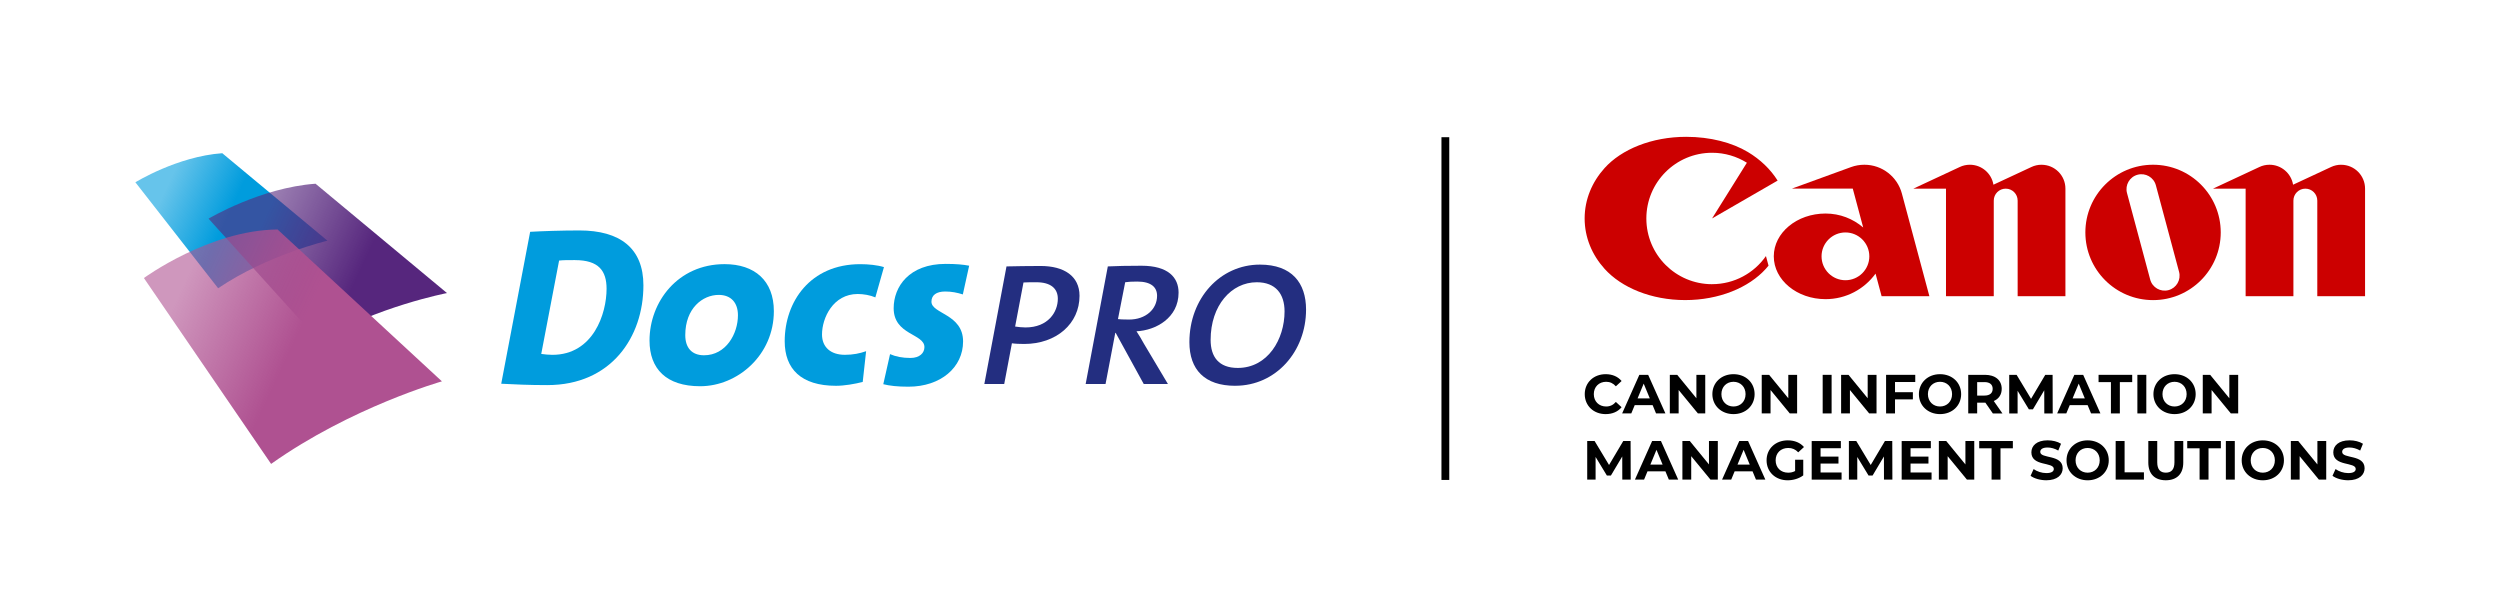 <?xml version="1.0" encoding="UTF-8"?>
<svg xmlns="http://www.w3.org/2000/svg" xmlns:xlink="http://www.w3.org/1999/xlink" viewBox="0 0 912.67 224.65">
  <defs>
    <style>
      .cls-1 {
        fill: none;
      }

      .cls-2 {
        isolation: isolate;
      }

      .cls-3 {
        fill: #c00;
      }

      .cls-4 {
        fill: #232e80;
      }

      .cls-5 {
        fill: url(#Naamloos_verloop_24);
      }

      .cls-5, .cls-6, .cls-7 {
        mix-blend-mode: multiply;
      }

      .cls-6 {
        fill: url(#Naamloos_verloop_28);
      }

      .cls-7 {
        fill: url(#Naamloos_verloop_26);
      }

      .cls-8 {
        fill: #009cdd;
      }
    </style>
    <linearGradient id="Naamloos_verloop_28" data-name="Naamloos verloop 28" x1="59.72" y1="70.95" x2="82.08" y2="81.38" gradientUnits="userSpaceOnUse">
      <stop offset="0" stop-color="#009cdd" stop-opacity=".6"/>
      <stop offset="1" stop-color="#009cdd"/>
    </linearGradient>
    <linearGradient id="Naamloos_verloop_24" data-name="Naamloos verloop 24" x1="93.51" y1="85.36" x2="129.86" y2="102.31" gradientUnits="userSpaceOnUse">
      <stop offset="0" stop-color="#56267d" stop-opacity=".6"/>
      <stop offset="1" stop-color="#56267d"/>
    </linearGradient>
    <linearGradient id="Naamloos_verloop_26" data-name="Naamloos verloop 26" x1="64.21" y1="109.81" x2="105.39" y2="129.01" gradientUnits="userSpaceOnUse">
      <stop offset="0" stop-color="#af5191" stop-opacity=".6"/>
      <stop offset="1" stop-color="#af5191"/>
    </linearGradient>
  </defs>
  <g class="cls-2">
    <g id="Layer_1" data-name="Layer 1">
      <rect class="cls-1" width="912.67" height="224.65"/>
      <g>
        <path class="cls-3" d="M625.02,103.75c-13.25,0-23.99-10.74-23.99-23.99s10.74-23.99,23.99-23.99c4.67,0,9.03,1.34,12.71,3.64l-12.71,20.34,23.93-13.82c-2.6-4.15-6.33-7.72-10.85-10.43-5.73-3.43-13.71-5.55-22.53-5.55-12.6,0-23.64,4.57-29.8,11.42-4.55,5.06-7.27,11.44-7.27,18.38s2.71,13.32,7.27,18.38c6.18,6.87,17.06,11.42,29.44,11.42s23.25-4.56,29.44-11.42c.34-.38.66-.76.98-1.15l-.94-3.5c-4.33,6.2-11.53,10.26-19.67,10.26"/>
        <path class="cls-3" d="M704.35,108.11l-10.04-37.47c-1.62-6.05-7.13-10.5-13.69-10.5-1.7,0-3.34.3-4.85.85l-21.62,7.87h22.24l3.8,14.19c-3.69-3.18-8.49-5.1-13.74-5.1-10.44,0-18.9,7-18.9,15.63s8.46,15.63,18.9,15.63c7.51,0,14.16-3.68,18.25-9.32l2.21,8.24h17.44ZM673.71,102.3c-4.82,0-8.72-3.91-8.72-8.72s3.91-8.72,8.72-8.72,8.72,3.91,8.72,8.72-3.91,8.72-8.72,8.72"/>
        <path class="cls-3" d="M745.31,60.14c-1.32,0-2.57.29-3.69.82l-13.88,6.47c-.68-4.13-4.28-7.29-8.6-7.29-1.32,0-2.56.29-3.68.82l-16.95,7.91h11.91v39.25h17.44v-34.89c0-2.41,1.95-4.36,4.36-4.36s4.36,1.95,4.36,4.36v34.89h17.44v-39.25c0-4.82-3.9-8.72-8.72-8.72"/>
        <path class="cls-3" d="M854.7,60.14c-1.32,0-2.56.29-3.69.82l-13.88,6.47c-.68-4.13-4.28-7.29-8.6-7.29-1.32,0-2.56.29-3.68.82l-16.95,7.91h11.91v39.25h17.44v-34.89c0-2.41,1.95-4.36,4.36-4.36s4.36,1.95,4.36,4.36v34.89h17.44v-39.25c0-4.82-3.91-8.72-8.72-8.72"/>
        <path class="cls-3" d="M810.72,84.85c0,13.65-11.06,24.71-24.71,24.71s-24.71-11.06-24.71-24.71,11.06-24.71,24.71-24.71,24.71,11.06,24.71,24.71M787.04,67.65c-.78-2.91-3.77-4.64-6.68-3.86-2.91.78-4.64,3.77-3.86,6.68l8.47,31.59c.78,2.91,3.77,4.63,6.68,3.86,2.91-.78,4.64-3.77,3.86-6.68l-8.47-31.59Z"/>
      </g>
      <g>
        <path d="M578.54,143.89c0-4.25,3.26-7.29,7.65-7.29,2.44,0,4.47.89,5.8,2.5l-2.09,1.93c-.95-1.09-2.13-1.65-3.54-1.65-2.64,0-4.51,1.85-4.51,4.51s1.87,4.51,4.51,4.51c1.41,0,2.6-.56,3.54-1.67l2.09,1.93c-1.33,1.63-3.36,2.52-5.82,2.52-4.37,0-7.63-3.04-7.63-7.29Z"/>
        <path d="M603.32,147.91h-6.54l-1.25,3.02h-3.34l6.28-14.09h3.22l6.3,14.09h-3.42l-1.25-3.02ZM602.29,145.44l-2.23-5.39-2.23,5.39h4.47Z"/>
        <path d="M622.53,136.84v14.09h-2.68l-7.03-8.55v8.55h-3.22v-14.09h2.7l7,8.55v-8.55h3.22Z"/>
        <path d="M625.13,143.89c0-4.19,3.26-7.29,7.71-7.29s7.71,3.08,7.71,7.29-3.28,7.29-7.71,7.29-7.71-3.1-7.71-7.29ZM637.25,143.89c0-2.68-1.89-4.51-4.41-4.51s-4.41,1.83-4.41,4.51,1.89,4.51,4.41,4.51,4.41-1.83,4.41-4.51Z"/>
        <path d="M656.07,136.84v14.09h-2.68l-7.02-8.55v8.55h-3.22v-14.09h2.7l7,8.55v-8.55h3.22Z"/>
        <path d="M665.4,136.84h3.26v14.09h-3.26v-14.09Z"/>
        <path d="M685.06,136.84v14.09h-2.68l-7.03-8.55v8.55h-3.22v-14.09h2.7l7,8.55v-8.55h3.22Z"/>
        <path d="M691.81,139.46v3.72h6.52v2.62h-6.52v5.13h-3.26v-14.09h10.65v2.62h-7.39Z"/>
        <path d="M700.53,143.89c0-4.19,3.26-7.29,7.71-7.29s7.71,3.08,7.71,7.29-3.28,7.29-7.71,7.29-7.71-3.1-7.71-7.29ZM712.64,143.89c0-2.68-1.89-4.51-4.41-4.51s-4.41,1.83-4.41,4.51,1.89,4.51,4.41,4.51,4.41-1.83,4.41-4.51Z"/>
        <path d="M727.52,150.93l-2.72-3.92h-3v3.92h-3.26v-14.09h6.1c3.76,0,6.12,1.95,6.12,5.11,0,2.11-1.07,3.66-2.9,4.45l3.16,4.53h-3.5ZM724.46,139.5h-2.66v4.91h2.66c1.99,0,3-.93,3-2.46s-1.01-2.46-3-2.46Z"/>
        <path d="M746.31,150.93l-.02-8.45-4.14,6.96h-1.47l-4.12-6.78v8.27h-3.06v-14.09h2.7l5.27,8.75,5.19-8.75h2.68l.04,14.09h-3.06Z"/>
        <path d="M762.13,147.91h-6.54l-1.25,3.02h-3.34l6.28-14.09h3.22l6.3,14.09h-3.42l-1.25-3.02ZM761.1,145.44l-2.23-5.39-2.23,5.39h4.47Z"/>
        <path d="M770.63,139.5h-4.51v-2.66h12.28v2.66h-4.51v11.43h-3.26v-11.43Z"/>
        <path d="M780.29,136.84h3.26v14.09h-3.26v-14.09Z"/>
        <path d="M786.15,143.89c0-4.19,3.26-7.29,7.71-7.29s7.71,3.08,7.71,7.29-3.28,7.29-7.71,7.29-7.71-3.1-7.71-7.29ZM798.27,143.89c0-2.68-1.89-4.51-4.41-4.51s-4.41,1.83-4.41,4.51,1.89,4.51,4.41,4.51,4.41-1.83,4.41-4.51Z"/>
        <path d="M817.09,136.84v14.09h-2.68l-7.03-8.55v8.55h-3.22v-14.09h2.7l7,8.55v-8.55h3.22Z"/>
        <path d="M592.25,175.09l-.02-8.45-4.14,6.96h-1.47l-4.12-6.78v8.27h-3.06v-14.09h2.7l5.27,8.75,5.19-8.75h2.68l.04,14.09h-3.06Z"/>
        <path d="M607.99,172.07h-6.54l-1.25,3.02h-3.34l6.28-14.09h3.22l6.3,14.09h-3.42l-1.25-3.02ZM606.96,169.6l-2.23-5.39-2.23,5.39h4.47Z"/>
        <path d="M627.12,161v14.09h-2.68l-7.03-8.55v8.55h-3.22v-14.09h2.7l7,8.55v-8.55h3.22Z"/>
        <path d="M639.8,172.07h-6.54l-1.25,3.02h-3.34l6.28-14.09h3.22l6.3,14.09h-3.42l-1.25-3.02ZM638.77,169.6l-2.23-5.39-2.23,5.39h4.47Z"/>
        <path d="M655.33,167.83h2.98v5.72c-1.55,1.17-3.68,1.79-5.7,1.79-4.43,0-7.69-3.04-7.69-7.29s3.26-7.29,7.75-7.29c2.48,0,4.53.85,5.9,2.44l-2.09,1.93c-1.03-1.09-2.21-1.59-3.64-1.59-2.74,0-4.61,1.83-4.61,4.51s1.87,4.51,4.57,4.51c.89,0,1.71-.16,2.54-.6v-4.13Z"/>
        <path d="M672.3,172.48v2.62h-10.91v-14.09h10.65v2.62h-7.41v3.06h6.54v2.54h-6.54v3.26h7.67Z"/>
        <path d="M687.78,175.09l-.02-8.45-4.14,6.96h-1.47l-4.12-6.78v8.27h-3.06v-14.09h2.7l5.27,8.75,5.19-8.75h2.68l.04,14.09h-3.06Z"/>
        <path d="M705.15,172.48v2.62h-10.91v-14.09h10.65v2.62h-7.41v3.06h6.54v2.54h-6.54v3.26h7.67Z"/>
        <path d="M720.74,161v14.09h-2.68l-7.03-8.55v8.55h-3.22v-14.09h2.7l7,8.55v-8.55h3.22Z"/>
        <path d="M727.06,163.66h-4.51v-2.66h12.28v2.66h-4.51v11.43h-3.26v-11.43Z"/>
        <path d="M741.3,173.7l1.11-2.46c1.19.87,2.96,1.47,4.65,1.47,1.93,0,2.72-.64,2.72-1.51,0-2.64-8.19-.83-8.19-6.06,0-2.4,1.93-4.39,5.94-4.39,1.77,0,3.58.42,4.89,1.25l-1.01,2.48c-1.31-.74-2.66-1.11-3.9-1.11-1.93,0-2.68.72-2.68,1.61,0,2.6,8.19.81,8.19,5.98,0,2.35-1.95,4.37-5.98,4.37-2.23,0-4.49-.66-5.74-1.63Z"/>
        <path d="M754.42,168.05c0-4.19,3.26-7.29,7.71-7.29s7.71,3.08,7.71,7.29-3.28,7.29-7.71,7.29-7.71-3.1-7.71-7.29ZM766.54,168.05c0-2.68-1.89-4.51-4.41-4.51s-4.41,1.83-4.41,4.51,1.89,4.51,4.41,4.51,4.41-1.83,4.41-4.51Z"/>
        <path d="M772.36,161h3.26v11.43h7.06v2.66h-10.32v-14.09Z"/>
        <path d="M784.28,168.89v-7.89h3.26v7.77c0,2.68,1.17,3.78,3.14,3.78s3.14-1.11,3.14-3.78v-7.77h3.22v7.89c0,4.15-2.38,6.44-6.38,6.44s-6.38-2.29-6.38-6.44Z"/>
        <path d="M803,163.66h-4.51v-2.66h12.28v2.66h-4.51v11.43h-3.26v-11.43Z"/>
        <path d="M812.59,161h3.26v14.09h-3.26v-14.09Z"/>
        <path d="M818.37,168.05c0-4.19,3.26-7.29,7.71-7.29s7.71,3.08,7.71,7.29-3.28,7.29-7.71,7.29-7.71-3.1-7.71-7.29ZM830.48,168.05c0-2.68-1.89-4.51-4.41-4.51s-4.41,1.83-4.41,4.51,1.89,4.51,4.41,4.51,4.41-1.83,4.41-4.51Z"/>
        <path d="M849.23,161v14.09h-2.68l-7.02-8.55v8.55h-3.22v-14.09h2.7l7,8.55v-8.55h3.22Z"/>
        <path d="M851.52,173.7l1.11-2.46c1.19.87,2.96,1.47,4.65,1.47,1.93,0,2.72-.64,2.72-1.51,0-2.64-8.19-.83-8.19-6.06,0-2.4,1.93-4.39,5.94-4.39,1.77,0,3.58.42,4.89,1.25l-1.01,2.48c-1.31-.74-2.66-1.11-3.9-1.11-1.93,0-2.68.72-2.68,1.61,0,2.6,8.19.81,8.19,5.98,0,2.35-1.95,4.37-5.98,4.37-2.23,0-4.49-.66-5.74-1.63Z"/>
      </g>
      <rect x="526.23" y="50.09" width="2.85" height="125.12"/>
      <path class="cls-8" d="M199.82,140.59c-6.77,0-11.89-.25-16.84-.5l10.56-55.46c4.29-.25,11.39-.5,17.99-.5,14.77,0,23.36,6.44,23.36,20.06,0,18.82-11.72,36.4-35.08,36.4ZM209.89,94.95c-2.64,0-4.29,0-5.78.17l-6.52,34.09c1.16.16,2.72.33,4.04.33,15.02,0,19.81-15.1,19.81-24.1,0-6.52-2.81-10.48-11.55-10.48Z"/>
      <path class="cls-8" d="M255.61,141c-12.38,0-18.49-6.35-18.49-16.67,0-14.11,10.32-27.9,27.4-27.9,10.98,0,17.99,6.02,17.99,17.17,0,16.01-13.21,27.4-26.9,27.4ZM262.38,107.66c-5.86,0-12.21,4.87-12.21,14.69,0,4.62,2.39,7.35,6.85,7.35,8.01,0,12.38-7.84,12.38-14.61,0-4.54-2.48-7.43-7.02-7.43Z"/>
      <path class="cls-8" d="M319.57,108.57c-1.9-.82-4.37-1.24-6.44-1.24-9,0-13.04,8.75-13.04,14.77,0,4.62,3.14,7.43,8.34,7.43,2.97,0,5.45-.5,7.76-1.32l-1.24,11.23c-2.89.74-6.69,1.4-9.74,1.4-12.79,0-18.74-6.19-18.74-16.26,0-14.44,9.32-28.14,27.57-28.14,2.97,0,6.27.33,8.66,1.07l-3.14,11.06Z"/>
      <path class="cls-8" d="M351.51,107.49c-2.06-.66-4.13-1.07-6.44-1.07-3.22,0-5.03,1.32-5.03,3.71,0,4.46,11.55,4.46,11.55,14.53,0,9.41-8.09,16.51-19.97,16.51-3.96,0-6.85-.33-9.16-.91l2.47-10.98c2.06.91,4.54,1.4,7.43,1.4,3.47,0,5.12-1.9,5.12-3.96,0-4.95-11.23-4.37-11.23-14.2,0-7.84,5.61-16.18,18.98-16.18,3.88,0,6.44.25,8.58.66l-2.31,10.48Z"/>
      <path class="cls-4" d="M373.88,125.57c-1.49,0-3.47-.08-4.46-.25l-2.81,14.86h-7.26l8.09-42.92c3.39-.08,8-.16,12.46-.16,8.58,0,14.2,3.71,14.2,10.89,0,10.15-8.42,17.58-20.22,17.58ZM378.34,103.04c-1.9,0-3.38,0-4.7.08l-3.05,16.09c1.07.17,2.64.33,3.79.33,8.25,0,11.8-5.61,11.8-10.48,0-3.72-2.56-6.02-7.84-6.02Z"/>
      <path class="cls-4" d="M414.9,120.95c.82,1.24,1.73,2.72,2.72,4.54l8.75,14.69h-8.83l-10.23-18.65h-.16l-3.55,18.65h-7.26l8.09-42.92c2.81-.16,7.51-.25,12.3-.25,9.74,0,13.53,4.29,13.53,9.82,0,9.24-8.34,13.78-15.35,14.11ZM415.14,102.79c-1.98,0-3.22.08-4.37.25l-2.64,13.45c.74.08,1.57.17,4.05.17,6.11,0,10.23-3.8,10.23-8.67,0-3.14-2.15-5.2-7.26-5.2Z"/>
      <path class="cls-4" d="M450.96,140.84c-11.22,0-16.75-5.94-16.75-15.93,0-16.01,11.22-28.31,25.75-28.31,11.64,0,16.84,6.68,16.84,16.42,0,15.27-10.98,27.81-25.83,27.81ZM458.8,103.04c-9.24,0-16.84,8.42-16.84,21.05,0,6.19,2.97,10.23,9.9,10.23,10.98,0,17.09-10.48,17.09-20.63,0-6.36-3.22-10.65-10.15-10.65Z"/>
      <g>
        <path class="cls-6" d="M81.15,55.94l38.39,31.93s-21.97,5.21-39.91,17.36l-30.21-38.68s15.27-9.45,31.72-10.62Z"/>
        <path class="cls-5" d="M115.19,67.07l47.99,39.92s-25.7,4.96-46.63,17.52l-40.41-44.68s18.88-11.31,39.05-12.76Z"/>
        <path class="cls-7" d="M101.34,83.78l59.99,55.44s-33.07,9.37-62.36,30.14l-46.44-67.86s23.98-17.53,48.81-17.72Z"/>
      </g>
    </g>
  </g>
</svg>